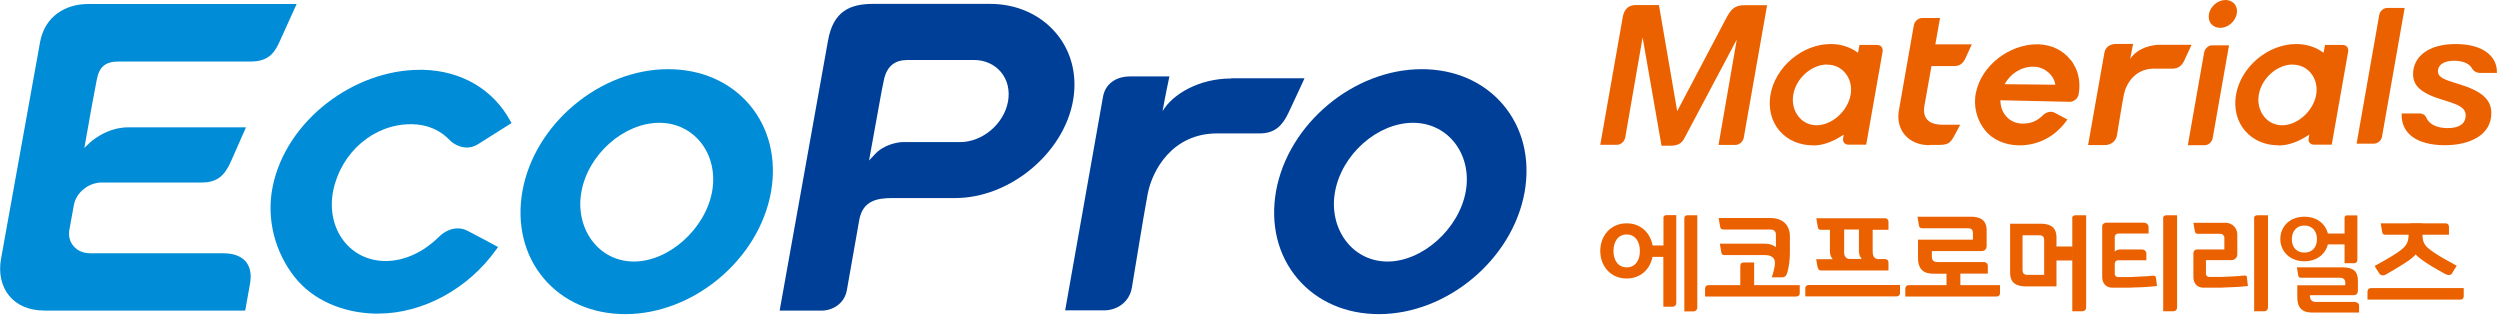 <svg viewBox="0 0 193 25" fill="none" xmlns="http://www.w3.org/2000/svg">
<g clip-path="url(#clip0_46_2467)">
<path d="M130.03 16.86V24.04H130.72C130.91 24.04 131.03 23.92 131.03 23.73V16.62H130.26C130.11 16.62 130.03 16.7 130.03 16.86Z" fill="#EB6100"></path>
<path d="M125.58 20.64C124.9 20.64 124.56 20.07 124.56 19.37C124.56 18.67 124.91 18.1 125.58 18.1C126.25 18.1 126.6 18.67 126.6 19.37C126.6 20.07 126.27 20.64 125.58 20.64ZM128.42 16.85V18.95H127.58C127.41 17.98 126.67 17.24 125.58 17.24C124.34 17.24 123.54 18.2 123.54 19.37C123.54 20.54 124.33 21.5 125.58 21.5C126.66 21.5 127.39 20.78 127.57 19.83H128.41V23.68H129.1C129.29 23.68 129.41 23.56 129.41 23.37V16.61H128.64C128.49 16.61 128.41 16.69 128.41 16.85" fill="#EB6100"></path>
<path d="M135.43 20.26H134.64C134.43 20.26 134.35 20.36 134.35 20.57V22.01H131.92C131.76 22.01 131.63 22.09 131.63 22.32V22.89H138.68C138.84 22.89 138.94 22.78 138.94 22.64V22.01H135.42V20.26H135.43Z" fill="#EB6100"></path>
<path d="M139.37 22.31V22.88H146.42C146.58 22.88 146.68 22.77 146.68 22.63V22H139.65C139.49 22 139.36 22.08 139.36 22.31" fill="#EB6100"></path>
<path d="M151.34 21.12H153.46V20.53C153.46 20.34 153.32 20.23 153.16 20.23H149.57C149.22 20.23 149.14 20.02 149.14 19.85V19.38H152.98C153.27 19.38 153.37 19.18 153.37 18.97V17.79C153.37 16.95 152.83 16.73 152.14 16.73H148.03C148.03 16.73 148.11 17.23 148.14 17.39C148.17 17.55 148.22 17.62 148.38 17.62H151.91C152.26 17.62 152.31 17.8 152.31 18.02V18.5H148.07V19.92C148.07 21.19 149.02 21.13 149.43 21.13H150.27V22.01H147.38C147.22 22.01 147.09 22.09 147.09 22.32V22.89H154.14C154.3 22.89 154.4 22.78 154.4 22.64V22.01H151.34V21.13V21.12Z" fill="#EB6100"></path>
<path d="M133.02 17.72H136.66C137.1 17.72 137.1 18 137.1 18.21V19.08C136.9 18.93 136.63 18.81 136.25 18.81H132.77C132.77 18.81 132.85 19.31 132.88 19.46C132.91 19.62 132.96 19.69 133.12 19.69H136.27C136.62 19.69 136.82 19.81 136.92 19.94C137.1 20.19 137 20.58 136.97 20.72C136.9 21.07 136.81 21.32 136.78 21.41H137.58C137.85 21.41 137.94 21.2 137.99 21.02C138.09 20.65 138.18 20.1 138.18 19.54V18.24C138.18 17.36 137.61 16.83 136.67 16.83H132.68C132.68 16.83 132.76 17.33 132.79 17.48C132.82 17.64 132.87 17.71 133.03 17.71" fill="#EB6100"></path>
<path d="M142.37 19.37V17.72H143.51V19.4C143.51 19.67 143.61 19.85 143.73 19.99H142.73C142.4 19.93 142.36 19.64 142.36 19.38M140.34 20.65C140.37 20.81 140.42 20.88 140.58 20.88H145.79V20.27C145.79 20.11 145.69 20 145.53 20H144.94C144.61 19.94 144.57 19.65 144.57 19.39V17.74H145.79V17.13C145.79 16.97 145.69 16.85 145.53 16.85H140.22C140.22 16.85 140.3 17.35 140.33 17.51C140.36 17.67 140.41 17.74 140.57 17.74H141.27V19.42C141.27 19.69 141.37 19.87 141.49 20.01H140.21C140.21 20.01 140.29 20.51 140.32 20.66" fill="#EB6100"></path>
<path d="M29.18 24.21C29.09 24.21 29 24.21 28.91 24.21C26.45 24.14 24.15 23.17 22.74 21.38C21.28 19.53 20.53 16.97 21.05 14.41C22.09 9.3 27.31 5.39 32.42 5.39C32.51 5.39 32.6 5.39 32.69 5.39C35.64 5.47 38.08 6.91 39.4 9.34L39.49 9.5L36.89 11.14C36.63 11.3 36.35 11.39 36.05 11.39C35.43 11.39 34.92 11.03 34.72 10.82C33.99 10.05 33.01 9.62 31.87 9.59C31.82 9.59 31.77 9.59 31.71 9.59C28.86 9.59 26.35 11.74 25.73 14.69C25.43 16.14 25.73 17.58 26.56 18.63C27.3 19.57 28.4 20.11 29.63 20.15C29.68 20.15 29.72 20.15 29.77 20.15C31.21 20.15 32.68 19.48 33.9 18.27C34.31 17.87 34.83 17.63 35.33 17.63C35.59 17.63 35.84 17.69 36.08 17.81C36.69 18.12 38.23 18.95 38.25 18.96L38.45 19.07L38.32 19.25C36.14 22.31 32.64 24.21 29.18 24.21Z" fill="#008CD6"></path>
<path d="M69.98 4.64C68.99 4.64 68.41 5.22 68.22 6.26L68.07 6.99C67.91 7.86 67.57 9.71 67.21 11.73L67.09 12.39L67.55 11.9C68.25 11.14 69.35 10.97 69.68 10.97H74.12C75.85 10.97 77.51 9.56 77.82 7.83C77.97 6.97 77.78 6.17 77.27 5.56C76.77 4.96 76.02 4.63 75.17 4.63H69.97L69.98 4.64ZM60.19 23.97L63.92 3.15C64.32 0.85 65.64 0.3 67.4 0.3H76.45C78.47 0.3 80.32 1.12 81.53 2.56C82.72 3.97 83.18 5.82 82.84 7.76C82.12 11.84 77.95 15.29 73.74 15.29H68.94C67.82 15.29 66.6 15.42 66.33 17.01L65.38 22.39C65.19 23.48 64.23 23.98 63.42 23.98H60.2L60.19 23.97Z" fill="#003F98"></path>
<path d="M50.91 9.48C48.15 9.48 45.39 11.93 44.88 14.83C44.62 16.28 44.98 17.72 45.85 18.76C46.62 19.68 47.72 20.19 48.94 20.19C51.65 20.19 54.47 17.65 54.98 14.76C55.23 13.33 54.89 11.93 54.03 10.91C53.25 9.99 52.14 9.48 50.9 9.48M48.27 24.25C45.73 24.25 43.5 23.28 42 21.52C40.47 19.72 39.88 17.32 40.33 14.76C41.26 9.57 46.31 5.34 51.58 5.34C54.12 5.34 56.35 6.31 57.85 8.07C59.38 9.87 59.97 12.27 59.52 14.83C58.59 20.02 53.54 24.25 48.27 24.25Z" fill="#008CD6"></path>
<path d="M109.09 9.48C106.33 9.48 103.57 11.93 103.06 14.83C102.8 16.28 103.16 17.72 104.03 18.76C104.8 19.68 105.9 20.19 107.12 20.19C109.83 20.19 112.65 17.65 113.16 14.76C113.41 13.33 113.07 11.93 112.21 10.91C111.44 9.99 110.32 9.48 109.08 9.48M106.45 24.25C103.91 24.25 101.68 23.28 100.18 21.52C98.65 19.72 98.06 17.32 98.51 14.76C99.44 9.57 104.49 5.34 109.76 5.34C112.3 5.34 114.53 6.31 116.03 8.07C117.56 9.87 118.15 12.27 117.7 14.83C116.77 20.02 111.72 24.25 106.45 24.25Z" fill="#003F98"></path>
<path d="M95.03 6.06C92.57 6.06 90.52 7.27 89.75 8.58C89.98 7.27 90.28 5.9 90.28 5.9H87.25C86.12 5.9 85.32 6.5 85.15 7.48C84.98 8.46 82.23 23.96 82.23 23.96H85.23C86.2 23.96 87.18 23.36 87.38 22.21C87.45 21.85 88.25 16.83 88.6 14.98C88.95 13.13 90.51 10.3 93.96 10.3H97.24C98.46 10.3 99.02 9.66 99.49 8.67C99.98 7.64 100.71 6.04 100.71 6.04H95.04L95.03 6.06Z" fill="#003F98"></path>
<path d="M3.36 23.97C2.26 23.97 1.32 23.57 0.72 22.85C0.11 22.11 -0.12 21.09 0.08 19.98L3.09 3.27C3.45 1.25 5.06 0.31 6.8 0.31H22.9C22.9 0.31 22.03 2.22 21.64 3.09C21.29 3.87 20.89 4.75 19.37 4.75H9.15C8.12 4.75 7.65 5.18 7.47 6.16C7.43 6.35 7.08 8.22 7.08 8.22C7.02 8.55 6.62 10.82 6.62 10.82L6.51 11.42L6.95 11C6.95 11 8.18 9.83 9.9 9.83H18.99C18.99 9.83 18.19 11.64 17.83 12.46C17.35 13.54 16.79 14.09 15.57 14.09H7.86C6.83 14.09 5.88 14.86 5.7 15.84L5.36 17.72C5.27 18.2 5.38 18.65 5.67 18.99C5.97 19.35 6.42 19.55 6.95 19.55H17.2C18.98 19.55 19.54 20.59 19.3 21.91L18.93 23.98H3.36V23.97Z" fill="#008CD6"></path>
<path d="M128.27 11.25L126.81 2.89L125.47 10.61C125.41 10.93 125.13 11.18 124.82 11.18H123.54L125.27 1.36C125.34 0.94 125.53 0.39 126.3 0.39H128.07L129.48 8.58L133.25 1.43C133.62 0.73 133.89 0.4 134.71 0.4H136.42L134.62 10.62C134.56 10.94 134.28 11.19 133.97 11.19H132.67L134.08 3.05L130.04 10.66C129.86 11.01 129.6 11.25 128.95 11.25H128.26H128.27Z" fill="#EB6100"></path>
<path d="M154.75 6.51C155.2 5.69 156.03 5.15 156.95 5.15C156.97 5.15 156.99 5.15 157.01 5.15C157.29 5.15 157.55 5.23 157.79 5.35C157.94 5.44 158.07 5.53 158.18 5.63C158.64 6.06 158.67 6.54 158.67 6.54L154.73 6.5L154.75 6.51ZM160.17 5.12L160.13 5.05C160.1 4.99 160.07 4.93 160.04 4.88C160.03 4.86 159.89 4.64 159.87 4.65C159.29 3.9 158.4 3.45 157.36 3.42C157.32 3.42 157.29 3.42 157.25 3.42C155.13 3.42 152.97 5.04 152.54 7.16C152.32 8.22 152.63 9.29 153.24 10.05C153.83 10.79 154.78 11.19 155.8 11.22C155.84 11.22 155.87 11.22 155.91 11.22C157.34 11.22 158.65 10.56 159.55 9.3L159.6 9.22L159.52 9.18C159.52 9.18 158.87 8.83 158.62 8.7C158.52 8.65 158.42 8.63 158.31 8.63C158.1 8.63 157.88 8.73 157.72 8.89C157.21 9.39 156.75 9.54 156.15 9.54C156.13 9.54 156.11 9.54 156.09 9.54C155.58 9.53 155.12 9.3 154.82 8.91C154.56 8.59 154.43 8.17 154.43 7.74L159.78 7.86C160.11 7.86 160.41 7.61 160.47 7.29C160.57 6.72 160.55 6.17 160.38 5.61C160.33 5.44 160.26 5.28 160.18 5.13" fill="#EB6100"></path>
<path d="M168.66 4.6C168.87 4.15 169.19 3.46 169.19 3.46H166.74C165.68 3.46 164.79 3.98 164.45 4.55C164.55 3.98 164.68 3.39 164.68 3.39H163.37C162.88 3.39 162.53 3.65 162.46 4.07C162.38 4.49 161.2 11.2 161.2 11.2H162.5C162.92 11.2 163.35 10.94 163.43 10.44C163.46 10.29 163.8 8.12 163.96 7.32C164.11 6.52 164.79 5.3 166.28 5.3H167.7C168.23 5.3 168.47 5.02 168.67 4.59" fill="#EB6100"></path>
<path d="M141.05 4.98C139.85 4.98 138.65 6.05 138.44 7.31C138.33 7.95 138.49 8.58 138.88 9.04C139.22 9.45 139.71 9.67 140.25 9.67C141.43 9.67 142.65 8.57 142.87 7.31C142.98 6.68 142.82 6.07 142.44 5.62C142.1 5.21 141.6 4.99 141.05 4.99M139.97 11.22C138.92 11.22 138 10.82 137.38 10.1C136.75 9.36 136.5 8.37 136.68 7.31C137.06 5.16 139.14 3.4 141.33 3.4C142.08 3.4 142.77 3.61 143.33 4L143.44 4.07L143.55 3.47H144.92C145.06 3.47 145.17 3.52 145.25 3.61C145.33 3.71 145.36 3.83 145.34 3.97L144.07 11.17H142.7C142.57 11.17 142.45 11.12 142.37 11.03C142.29 10.94 142.26 10.81 142.29 10.67L142.34 10.39L142.18 10.49C141.44 10.97 140.68 11.23 139.98 11.23" fill="#EB6100"></path>
<path d="M176.99 4.98C175.79 4.98 174.59 6.05 174.38 7.31C174.27 7.95 174.43 8.58 174.82 9.04C175.16 9.45 175.65 9.67 176.19 9.67C177.37 9.67 178.59 8.57 178.81 7.31C178.92 6.68 178.76 6.07 178.38 5.62C178.04 5.21 177.54 4.99 176.99 4.99M175.91 11.22C174.86 11.22 173.94 10.82 173.32 10.1C172.69 9.36 172.44 8.37 172.62 7.31C173 5.16 175.08 3.4 177.27 3.4C178.02 3.4 178.71 3.61 179.27 4L179.38 4.07L179.49 3.47H180.86C180.99 3.47 181.11 3.52 181.19 3.61C181.27 3.71 181.3 3.83 181.28 3.97L180.01 11.17H178.64C178.51 11.17 178.39 11.12 178.31 11.03C178.23 10.94 178.2 10.81 178.23 10.67L178.28 10.39L178.12 10.49C177.38 10.97 176.62 11.23 175.92 11.23" fill="#EB6100"></path>
<path d="M168.9 11.21L170.16 4.05C170.21 3.75 170.49 3.5 170.77 3.5H172.08L170.82 10.66C170.77 10.96 170.49 11.21 170.21 11.21H168.9Z" fill="#EB6100"></path>
<path d="M171.4 2.15C171.12 2.15 170.87 2.04 170.71 1.85C170.54 1.65 170.48 1.38 170.53 1.09C170.64 0.49 171.21 0 171.81 0C172.09 0 172.34 0.11 172.5 0.3C172.67 0.5 172.73 0.77 172.68 1.06C172.57 1.66 172 2.15 171.4 2.15Z" fill="#EB6100"></path>
<path d="M181.93 11.09L183.68 1.14C183.73 0.85 184.02 0.61 184.3 0.61H185.64L183.89 10.56C183.84 10.85 183.55 11.09 183.27 11.09H181.93Z" fill="#EB6100"></path>
<path d="M148.97 11.21C148.16 11.21 147.47 10.92 147.04 10.4C146.63 9.91 146.47 9.25 146.59 8.55L147.75 1.94C147.8 1.64 148.1 1.39 148.39 1.39H149.77L149.41 3.42H152.23L152.18 3.52C152.07 3.76 151.89 4.15 151.76 4.44C151.57 4.85 151.35 5.1 150.86 5.1H149.11L148.57 8.14C148.49 8.61 148.55 8.96 148.76 9.21C148.99 9.49 149.41 9.63 150 9.63H151.33L151.27 9.74C151.19 9.88 151.07 10.11 150.89 10.45C150.53 11.13 150.33 11.19 149.52 11.19H148.95L148.97 11.21Z" fill="#EB6100"></path>
<path d="M186.77 8.75C187 8.75 187.22 8.87 187.31 9.08C187.52 9.58 188.1 9.89 188.97 9.89C189.92 9.89 190.35 9.49 190.35 8.92C190.35 8.35 189.87 8.1 188.78 7.77C186.87 7.22 186.29 6.62 186.29 5.72C186.29 4.42 187.41 3.4 189.57 3.4C191.85 3.4 192.81 4.47 192.76 5.63H191.47C191.21 5.63 190.97 5.51 190.84 5.28C190.66 4.96 190.24 4.69 189.44 4.69C188.79 4.69 188.21 4.93 188.21 5.51C188.21 5.96 188.66 6.14 189.75 6.47C191.64 7.03 192.33 7.7 192.33 8.74C192.33 10.39 190.73 11.21 188.74 11.21C186.54 11.21 185.34 10.27 185.41 8.76H186.77V8.75Z" fill="#EB6100"></path>
<path d="M159.98 16.86V24.03H160.74C160.93 24.03 161.05 23.91 161.05 23.72V16.62H160.21C160.06 16.62 159.97 16.7 159.97 16.86" fill="#EB6100"></path>
<path d="M167 16.86V24.03H167.76C167.95 24.03 168.07 23.91 168.07 23.72V16.62H167.23C167.08 16.62 166.99 16.7 166.99 16.86" fill="#EB6100"></path>
<path d="M174.02 16.86V24.03H174.78C174.97 24.03 175.09 23.91 175.09 23.72V16.62H174.25C174.1 16.62 174.01 16.7 174.01 16.86" fill="#EB6100"></path>
<path d="M157.81 21.22H156.54C156.19 21.22 156.14 21.04 156.14 20.82V18.16H157.41C157.76 18.16 157.81 18.34 157.81 18.56V21.22ZM157.53 17.27H155.18V21.05C155.18 21.89 155.72 22.11 156.41 22.11H158.76V18.33C158.76 17.49 158.22 17.27 157.53 17.27Z" fill="#EB6100"></path>
<path d="M160.03 19.03H158.41V20.11H160.03V19.03Z" fill="#EB6100"></path>
<path d="M189.94 23.13H182.77V22.55C182.77 22.32 182.89 22.24 183.06 22.24H190.2V22.88C190.2 23.02 190.1 23.13 189.94 23.13Z" fill="#EB6100"></path>
<path d="M189.32 21.06L189.66 20.51L189.54 20.45C189.23 20.28 188.94 20.12 188.69 19.98C188.44 19.84 188.19 19.68 187.94 19.52C187.73 19.38 187.56 19.25 187.43 19.14C187.31 19.03 187.22 18.92 187.16 18.81C187.1 18.7 187.06 18.58 187.04 18.44C187.02 18.3 187.01 18.13 187.01 17.94V17.25H186.2C186.06 17.25 185.95 17.36 185.95 17.5V17.94C185.95 18.13 185.94 18.3 185.92 18.44C185.9 18.57 185.86 18.7 185.8 18.81C185.74 18.92 185.65 19.03 185.55 19.13C185.44 19.24 185.29 19.35 185.12 19.47C184.85 19.65 184.59 19.82 184.32 19.97C184.06 20.12 183.76 20.29 183.44 20.47L183.32 20.54L183.7 21.14C183.7 21.14 183.84 21.35 184.16 21.21C184.42 21.06 184.65 20.93 184.86 20.8C185.12 20.64 185.37 20.49 185.61 20.34C185.89 20.17 186.11 20 186.27 19.86C186.36 19.78 186.44 19.71 186.49 19.64C186.55 19.71 186.62 19.78 186.72 19.86C186.88 20 187.1 20.16 187.37 20.33C187.61 20.49 187.88 20.65 188.16 20.81C188.36 20.93 188.57 21.04 188.78 21.16C188.82 21.18 189.16 21.35 189.32 21.08" fill="#EB6100"></path>
<path d="M164.79 22.19C165.14 22.19 165.46 22.17 165.74 22.15C166.02 22.13 166.07 22.13 166.34 22.1L166.52 22.08L166.44 21.43C166.43 21.34 166.33 21.27 166.23 21.28C165.97 21.31 165.92 21.31 165.69 21.33H165.65C165.39 21.35 165.1 21.36 164.81 21.37C164.52 21.38 164.68 21.39 164.32 21.39C164.09 21.39 163.83 21.39 163.55 21.39C163.3 21.39 163.27 21.23 163.26 21.17V20.32C163.26 20.32 163.28 20.1 163.54 20.09H165.7V19.57C165.7 19.4 165.55 19.26 165.36 19.26H163.66C163.46 19.26 163.34 19.34 163.26 19.42V18.26C163.26 18.26 163.28 18.03 163.56 18.03H165.87V17.53C165.87 17.34 165.7 17.19 165.5 17.19H162.62C162.44 17.19 162.29 17.33 162.29 17.42V21.39C162.29 21.47 162.29 22.21 163.11 22.21C163.46 22.21 163.78 22.21 164.07 22.21C164.52 22.21 164.43 22.21 164.78 22.19" fill="#EB6100"></path>
<path d="M173.48 21.42C173.47 21.32 173.37 21.26 173.27 21.27C173.01 21.3 172.96 21.3 172.73 21.32H172.69C172.43 21.34 172.14 21.35 171.85 21.36C171.56 21.37 171.72 21.38 171.36 21.38C171.13 21.38 170.87 21.38 170.59 21.38C170.34 21.38 170.31 21.22 170.3 21.16V20.08H172.28C172.52 20.08 172.72 19.88 172.72 19.64V18.1C172.72 17.6 172.32 17.2 171.82 17.2H169.33C169.33 17.2 169.41 17.68 169.44 17.83C169.47 17.98 169.52 18.05 169.67 18.05H171.42C171.59 18.05 171.72 18.19 171.72 18.35V19.26H169.61C169.45 19.26 169.33 19.39 169.33 19.54V21.39C169.33 21.47 169.33 22.21 170.14 22.21C170.49 22.21 170.81 22.21 171.1 22.21C171.55 22.21 171.46 22.21 171.81 22.19C172.16 22.18 172.48 22.16 172.76 22.15C173.04 22.13 173.09 22.13 173.36 22.1L173.54 22.08L173.46 21.43L173.48 21.42Z" fill="#EB6100"></path>
<path d="M184.12 18.12H189.06V17.51C189.06 17.35 188.96 17.24 188.8 17.24H183.79C183.79 17.24 183.87 17.73 183.9 17.89C183.93 18.04 183.98 18.11 184.11 18.12" fill="#EB6100"></path>
<path d="M177.9 19.5C177.24 19.5 176.93 19.03 176.93 18.46C176.93 17.89 177.27 17.41 177.9 17.41C178.53 17.41 178.87 17.88 178.87 18.46C178.87 19.04 178.55 19.5 177.9 19.5ZM177.9 16.73C176.76 16.73 176.04 17.5 176.04 18.45C176.04 19.4 176.77 20.17 177.9 20.17C179.03 20.17 179.76 19.4 179.76 18.45C179.76 17.5 179.04 16.73 177.9 16.73Z" fill="#EB6100"></path>
<path d="M181.2 16.62C181.07 16.62 181 16.69 181 16.83V18.03H179.68V18.87H181V20.32H181.73C181.89 20.32 181.99 20.22 181.99 20.06V16.63H181.19L181.2 16.62Z" fill="#EB6100"></path>
<path d="M181.86 23.31H178.8C178.39 23.31 178.33 23.04 178.33 22.88V22.79H178.42H181.69C181.99 22.79 182.03 22.56 182.03 22.43V21.65C182.03 20.95 181.67 20.64 180.85 20.64H177.32C177.34 20.77 177.4 21.11 177.42 21.24C177.45 21.4 177.49 21.44 177.62 21.44H180.62C181.01 21.44 181.06 21.67 181.06 21.89V21.97C181.06 21.97 181.04 22.02 181.01 22.02H177.35V22.96C177.35 23.36 177.45 23.66 177.64 23.85C177.92 24.13 178.35 24.13 178.61 24.13H182.12V23.59C182.12 23.43 181.99 23.34 181.87 23.34" fill="#EB6100"></path>
</g>
<defs>
<clipPath id="clip0_46_2467">
<rect width="192.76" height="24.25" fill="white"></rect>
</clipPath>
</defs>
</svg>
